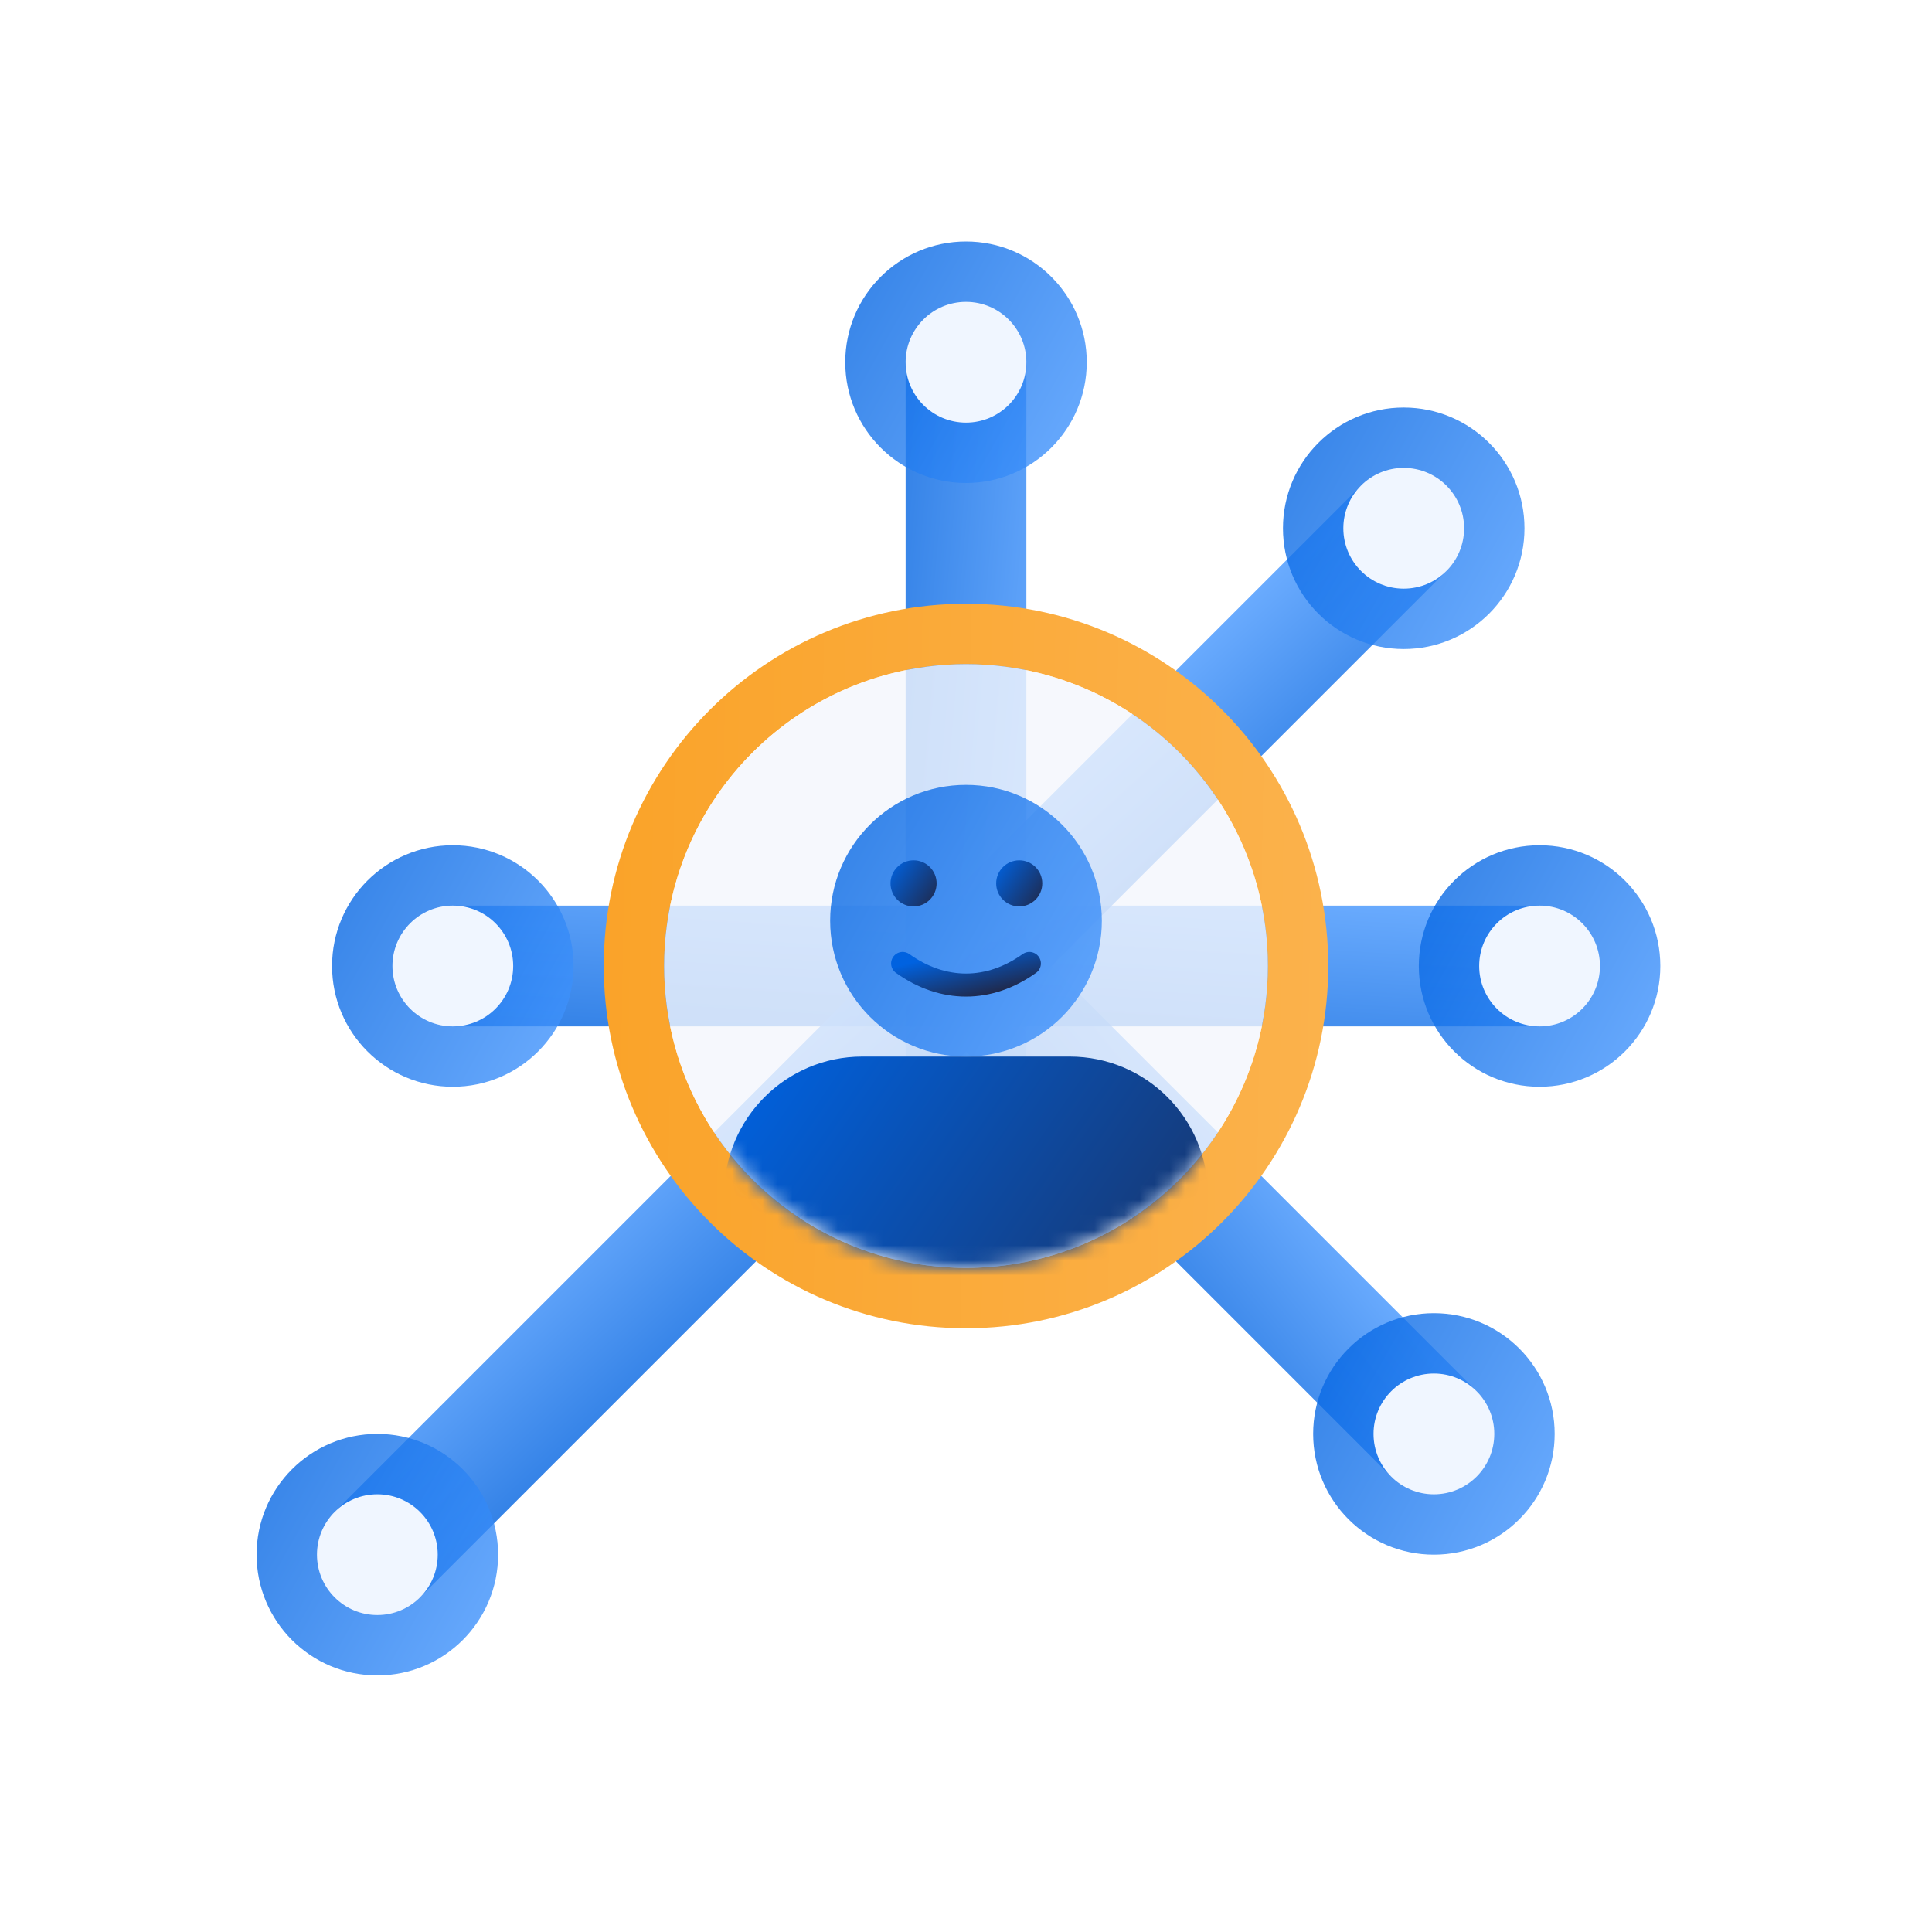 <svg width="128" height="128" viewBox="0 0 128 128" fill="none" xmlns="http://www.w3.org/2000/svg">
<rect x="60" y="24" width="8" height="51" fill="url(#paint0_linear_837_10057)" fill-opacity="0.8"/>
<rect x="60.797" y="66.454" width="8" height="44.56" transform="rotate(-45 60.797 66.454)" fill="url(#paint1_linear_837_10057)" fill-opacity="0.8"/>
<rect x="30" y="68" width="8" height="72" transform="rotate(-90 30 68)" fill="url(#paint2_linear_837_10057)" fill-opacity="0.8"/>
<rect x="27.869" y="105.787" width="8" height="96.2" transform="rotate(-135 27.869 105.787)" fill="url(#paint3_linear_837_10057)" fill-opacity="0.8"/>
<path fill-rule="evenodd" clip-rule="evenodd" d="M64 88C77.255 88 88 77.255 88 64C88 50.745 77.255 40 64 40C50.745 40 40 50.745 40 64C40 77.255 50.745 88 64 88ZM64 84C75.046 84 84 75.046 84 64C84 52.954 75.046 44 64 44C52.954 44 44 52.954 44 64C44 75.046 52.954 84 64 84Z" fill="url(#paint4_linear_837_10057)"/>
<g filter="url(#filter0_b_837_10057)">
<circle cx="64" cy="64" r="20" fill="#F3F6FC" fill-opacity="0.8"/>
</g>
<mask id="mask0_837_10057" style="mask-type:alpha" maskUnits="userSpaceOnUse" x="44" y="44" width="40" height="40">
<circle cx="64" cy="64" r="20" fill="#D9D9D9"/>
</mask>
<g mask="url(#mask0_837_10057)">
<g filter="url(#filter1_b_837_10057)">
<path d="M47.972 79.159C47.972 74.101 52.072 70 57.131 70H70.869C75.928 70 80.028 74.101 80.028 79.159V102.057H47.972V79.159Z" fill="url(#paint5_linear_837_10057)"/>
</g>
<circle cx="64" cy="61" r="9" fill="url(#paint6_linear_837_10057)" fill-opacity="0.8"/>
<path d="M59.802 63.831C62.473 65.739 65.526 65.739 68.198 63.831" stroke="url(#paint7_linear_837_10057)" stroke-width="1.527" stroke-linecap="round"/>
<circle cx="60.526" cy="58.526" r="1.527" fill="url(#paint8_linear_837_10057)"/>
<circle cx="67.526" cy="58.526" r="1.527" fill="url(#paint9_linear_837_10057)"/>
</g>
<g filter="url(#filter2_b_837_10057)">
<circle cx="25" cy="103" r="8" fill="url(#paint10_linear_837_10057)" fill-opacity="0.8"/>
</g>
<g filter="url(#filter3_b_837_10057)">
<circle cx="95" cy="95" r="8" fill="url(#paint11_linear_837_10057)" fill-opacity="0.8"/>
</g>
<g filter="url(#filter4_b_837_10057)">
<circle cx="64" cy="24" r="8" fill="url(#paint12_linear_837_10057)" fill-opacity="0.8"/>
</g>
<g filter="url(#filter5_b_837_10057)">
<circle cx="93" cy="35" r="8" fill="url(#paint13_linear_837_10057)" fill-opacity="0.8"/>
</g>
<g filter="url(#filter6_b_837_10057)">
<circle cx="102" cy="64" r="8" fill="url(#paint14_linear_837_10057)" fill-opacity="0.8"/>
</g>
<g filter="url(#filter7_b_837_10057)">
<circle cx="30" cy="64" r="8" fill="url(#paint15_linear_837_10057)" fill-opacity="0.8"/>
</g>
<circle cx="25" cy="103" r="4" fill="#F0F6FF"/>
<circle cx="95" cy="95" r="4" fill="#F0F6FF"/>
<circle cx="102" cy="64" r="4" fill="#F0F6FF"/>
<circle cx="30" cy="64" r="4" fill="#F0F6FF"/>
<circle cx="64" cy="24" r="4" fill="#F0F6FF"/>
<circle cx="93" cy="35" r="4" fill="#F0F6FF"/>
<defs>
<filter id="filter0_b_837_10057" x="40" y="40" width="48" height="48" filterUnits="userSpaceOnUse" color-interpolation-filters="sRGB">
<feFlood flood-opacity="0" result="BackgroundImageFix"/>
<feGaussianBlur in="BackgroundImageFix" stdDeviation="2"/>
<feComposite in2="SourceAlpha" operator="in" result="effect1_backgroundBlur_837_10057"/>
<feBlend mode="normal" in="SourceGraphic" in2="effect1_backgroundBlur_837_10057" result="shape"/>
</filter>
<filter id="filter1_b_837_10057" x="44.919" y="66.947" width="38.163" height="38.163" filterUnits="userSpaceOnUse" color-interpolation-filters="sRGB">
<feFlood flood-opacity="0" result="BackgroundImageFix"/>
<feGaussianBlur in="BackgroundImageFix" stdDeviation="1.527"/>
<feComposite in2="SourceAlpha" operator="in" result="effect1_backgroundBlur_837_10057"/>
<feBlend mode="normal" in="SourceGraphic" in2="effect1_backgroundBlur_837_10057" result="shape"/>
</filter>
<filter id="filter2_b_837_10057" x="13" y="91" width="24" height="24" filterUnits="userSpaceOnUse" color-interpolation-filters="sRGB">
<feFlood flood-opacity="0" result="BackgroundImageFix"/>
<feGaussianBlur in="BackgroundImageFix" stdDeviation="2"/>
<feComposite in2="SourceAlpha" operator="in" result="effect1_backgroundBlur_837_10057"/>
<feBlend mode="normal" in="SourceGraphic" in2="effect1_backgroundBlur_837_10057" result="shape"/>
</filter>
<filter id="filter3_b_837_10057" x="83" y="83" width="24" height="24" filterUnits="userSpaceOnUse" color-interpolation-filters="sRGB">
<feFlood flood-opacity="0" result="BackgroundImageFix"/>
<feGaussianBlur in="BackgroundImageFix" stdDeviation="2"/>
<feComposite in2="SourceAlpha" operator="in" result="effect1_backgroundBlur_837_10057"/>
<feBlend mode="normal" in="SourceGraphic" in2="effect1_backgroundBlur_837_10057" result="shape"/>
</filter>
<filter id="filter4_b_837_10057" x="52" y="12" width="24" height="24" filterUnits="userSpaceOnUse" color-interpolation-filters="sRGB">
<feFlood flood-opacity="0" result="BackgroundImageFix"/>
<feGaussianBlur in="BackgroundImageFix" stdDeviation="2"/>
<feComposite in2="SourceAlpha" operator="in" result="effect1_backgroundBlur_837_10057"/>
<feBlend mode="normal" in="SourceGraphic" in2="effect1_backgroundBlur_837_10057" result="shape"/>
</filter>
<filter id="filter5_b_837_10057" x="81" y="23" width="24" height="24" filterUnits="userSpaceOnUse" color-interpolation-filters="sRGB">
<feFlood flood-opacity="0" result="BackgroundImageFix"/>
<feGaussianBlur in="BackgroundImageFix" stdDeviation="2"/>
<feComposite in2="SourceAlpha" operator="in" result="effect1_backgroundBlur_837_10057"/>
<feBlend mode="normal" in="SourceGraphic" in2="effect1_backgroundBlur_837_10057" result="shape"/>
</filter>
<filter id="filter6_b_837_10057" x="90" y="52" width="24" height="24" filterUnits="userSpaceOnUse" color-interpolation-filters="sRGB">
<feFlood flood-opacity="0" result="BackgroundImageFix"/>
<feGaussianBlur in="BackgroundImageFix" stdDeviation="2"/>
<feComposite in2="SourceAlpha" operator="in" result="effect1_backgroundBlur_837_10057"/>
<feBlend mode="normal" in="SourceGraphic" in2="effect1_backgroundBlur_837_10057" result="shape"/>
</filter>
<filter id="filter7_b_837_10057" x="18" y="52" width="24" height="24" filterUnits="userSpaceOnUse" color-interpolation-filters="sRGB">
<feFlood flood-opacity="0" result="BackgroundImageFix"/>
<feGaussianBlur in="BackgroundImageFix" stdDeviation="2"/>
<feComposite in2="SourceAlpha" operator="in" result="effect1_backgroundBlur_837_10057"/>
<feBlend mode="normal" in="SourceGraphic" in2="effect1_backgroundBlur_837_10057" result="shape"/>
</filter>
<linearGradient id="paint0_linear_837_10057" x1="60" y1="24" x2="72.4" y2="25.094" gradientUnits="userSpaceOnUse">
<stop stop-color="#0062E0"/>
<stop offset="1" stop-color="#4798FF"/>
</linearGradient>
<linearGradient id="paint1_linear_837_10057" x1="60.797" y1="66.454" x2="73.167" y2="67.703" gradientUnits="userSpaceOnUse">
<stop stop-color="#0062E0"/>
<stop offset="1" stop-color="#4798FF"/>
</linearGradient>
<linearGradient id="paint2_linear_837_10057" x1="30" y1="68" x2="42.447" y2="68.778" gradientUnits="userSpaceOnUse">
<stop stop-color="#0062E0"/>
<stop offset="1" stop-color="#4798FF"/>
</linearGradient>
<linearGradient id="paint3_linear_837_10057" x1="27.869" y1="105.787" x2="40.338" y2="106.37" gradientUnits="userSpaceOnUse">
<stop stop-color="#0062E0"/>
<stop offset="1" stop-color="#4798FF"/>
</linearGradient>
<linearGradient id="paint4_linear_837_10057" x1="40" y1="40.12" x2="88.738" y2="40.882" gradientUnits="userSpaceOnUse">
<stop stop-color="#FAA329"/>
<stop offset="1" stop-color="#FBB24C"/>
</linearGradient>
<linearGradient id="paint5_linear_837_10057" x1="80.028" y1="102.057" x2="44.346" y2="77.507" gradientUnits="userSpaceOnUse">
<stop stop-color="#202849"/>
<stop offset="1" stop-color="#0062E0"/>
</linearGradient>
<linearGradient id="paint6_linear_837_10057" x1="55" y1="52" x2="76.362" y2="64.012" gradientUnits="userSpaceOnUse">
<stop stop-color="#0062E0"/>
<stop offset="1" stop-color="#4798FF"/>
</linearGradient>
<linearGradient id="paint7_linear_837_10057" x1="68.198" y1="65.262" x2="67.401" y2="62.048" gradientUnits="userSpaceOnUse">
<stop stop-color="#202849"/>
<stop offset="1" stop-color="#0062E0"/>
</linearGradient>
<linearGradient id="paint8_linear_837_10057" x1="62.053" y1="60.053" x2="58.655" y2="57.715" gradientUnits="userSpaceOnUse">
<stop stop-color="#202849"/>
<stop offset="1" stop-color="#0062E0"/>
</linearGradient>
<linearGradient id="paint9_linear_837_10057" x1="69.053" y1="60.053" x2="65.655" y2="57.715" gradientUnits="userSpaceOnUse">
<stop stop-color="#202849"/>
<stop offset="1" stop-color="#0062E0"/>
</linearGradient>
<linearGradient id="paint10_linear_837_10057" x1="17" y1="95" x2="35.988" y2="105.677" gradientUnits="userSpaceOnUse">
<stop stop-color="#0062E0"/>
<stop offset="1" stop-color="#4798FF"/>
</linearGradient>
<linearGradient id="paint11_linear_837_10057" x1="87" y1="87" x2="105.988" y2="97.677" gradientUnits="userSpaceOnUse">
<stop stop-color="#0062E0"/>
<stop offset="1" stop-color="#4798FF"/>
</linearGradient>
<linearGradient id="paint12_linear_837_10057" x1="56" y1="16" x2="74.988" y2="26.677" gradientUnits="userSpaceOnUse">
<stop stop-color="#0062E0"/>
<stop offset="1" stop-color="#4798FF"/>
</linearGradient>
<linearGradient id="paint13_linear_837_10057" x1="85" y1="27" x2="103.988" y2="37.677" gradientUnits="userSpaceOnUse">
<stop stop-color="#0062E0"/>
<stop offset="1" stop-color="#4798FF"/>
</linearGradient>
<linearGradient id="paint14_linear_837_10057" x1="94" y1="56" x2="112.988" y2="66.677" gradientUnits="userSpaceOnUse">
<stop stop-color="#0062E0"/>
<stop offset="1" stop-color="#4798FF"/>
</linearGradient>
<linearGradient id="paint15_linear_837_10057" x1="22" y1="56" x2="40.988" y2="66.677" gradientUnits="userSpaceOnUse">
<stop stop-color="#0062E0"/>
<stop offset="1" stop-color="#4798FF"/>
</linearGradient>
</defs>
</svg>
